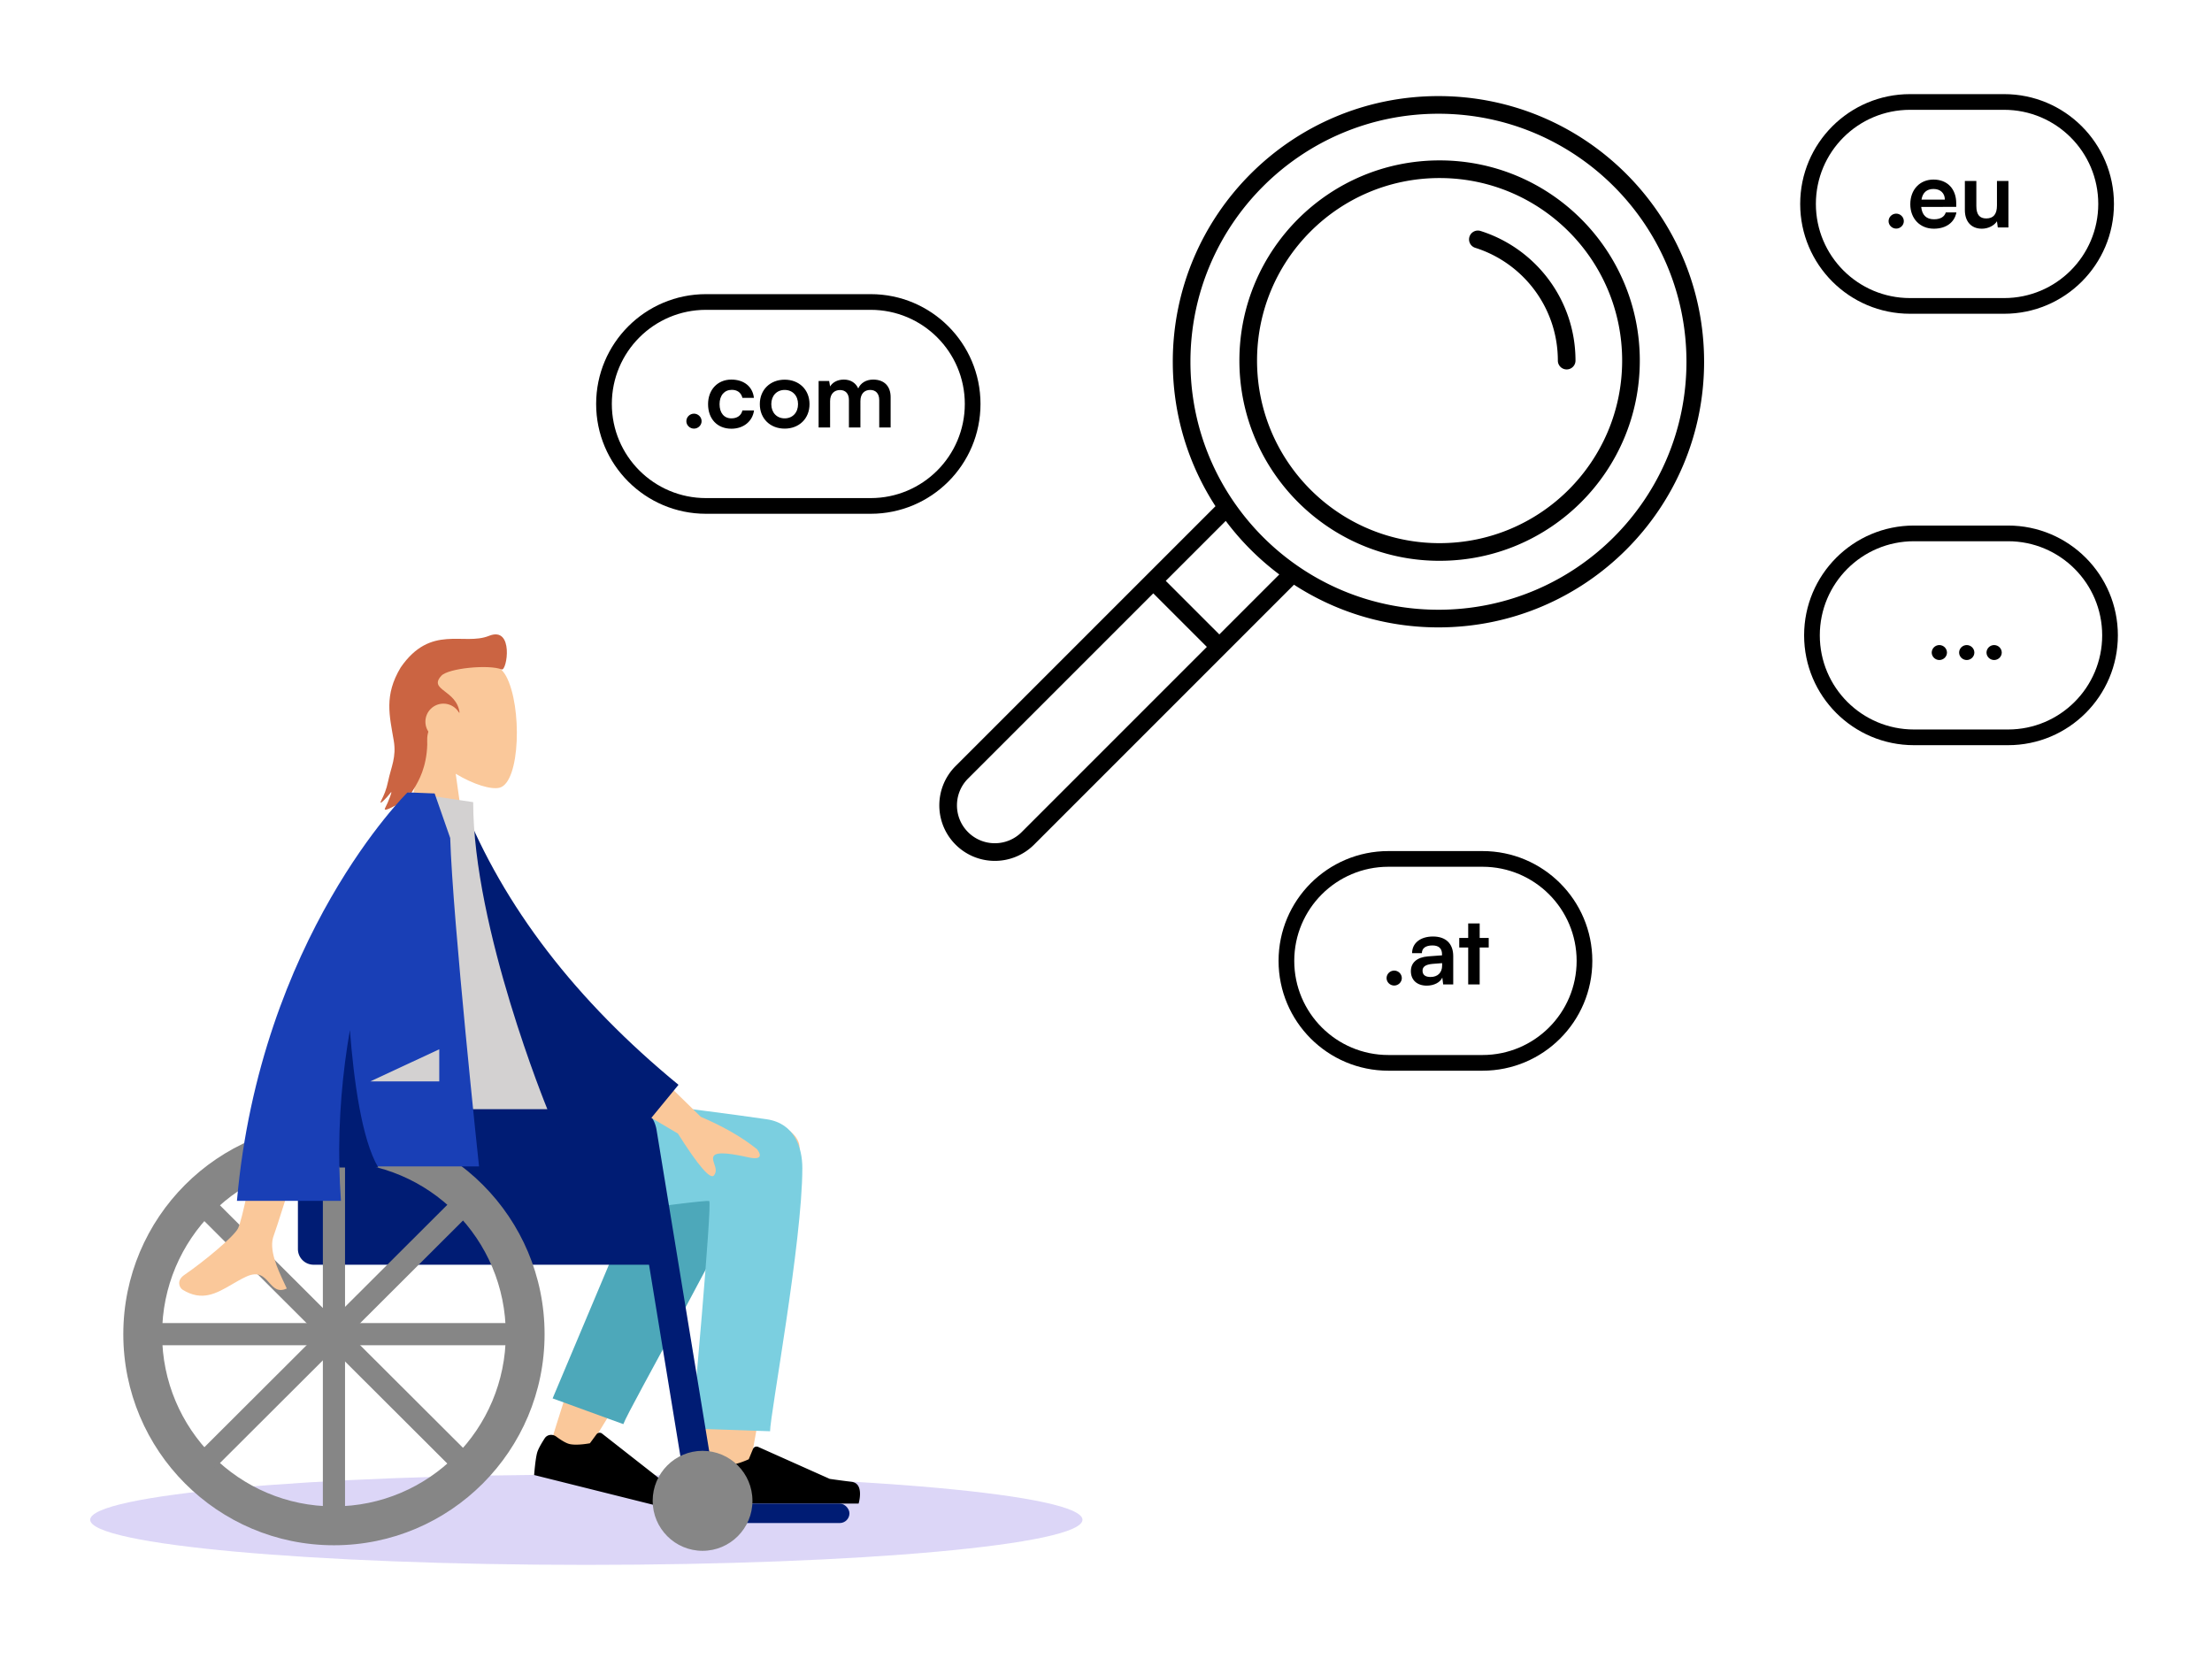 <svg xmlns="http://www.w3.org/2000/svg" width="564" height="423" fill="none"><g clip-path="url(#a)"><path fill="#000" fill-rule="evenodd" d="M366.765 29c-34.921 0-63.236 28.31-63.236 63.235 0 13.312 4.11 25.654 11.135 35.839l.001.001a63.6 63.6 0 0 0 16.26 16.26c10.185 7.022 22.529 11.132 35.84 11.132 34.924 0 63.235-28.311 63.235-63.232C430 57.311 401.689 29 366.765 29m-67.736 63.235c0-37.41 30.33-67.735 67.736-67.735 37.41 0 67.735 30.325 67.735 67.735 0 37.406-30.325 67.732-67.735 67.732-13.579 0-26.229-3.998-36.832-10.882l-66.267 66.271a14.13 14.13 0 0 1-10.012 4.144 14.13 14.13 0 0 1-10.009-4.145l-.001-.001c-5.525-5.53-5.525-14.491 0-20.021l66.27-66.266c-6.887-10.603-10.885-23.253-10.885-36.832m13.502 40.579-15.291 15.29 13.656 13.656 15.29-15.291a68 68 0 0 1-13.655-13.655m-4.817 32.128-13.656-13.656-47.23 47.228c-3.771 3.773-3.771 9.886 0 13.66a9.62 9.62 0 0 0 6.826 2.826 9.63 9.63 0 0 0 6.832-2.827l.001-.001m0 0 47.227-47.23zM367.058 45.396c-25.704 0-46.546 20.839-46.546 46.547 0 9.799 3.025 18.883 8.196 26.38l.001.001a46.8 46.8 0 0 0 11.969 11.97 46.3 46.3 0 0 0 26.38 8.194c25.708 0 46.546-20.84 46.546-46.545 0-25.708-20.838-46.547-46.546-46.547m-51.046 46.547c0-28.193 22.857-51.047 51.046-51.047 28.193 0 51.046 22.854 51.046 51.047 0 28.191-22.853 51.045-51.046 51.045a50.8 50.8 0 0 1-28.933-8.989 51.3 51.3 0 0 1-13.121-13.121c-5.673-8.224-8.992-18.195-8.992-28.935m58.66-31.583a2.25 2.25 0 0 1 2.823-1.47c14.034 4.428 24.214 17.549 24.214 33.053a2.25 2.25 0 1 1-4.5 0c0-13.485-8.852-24.907-21.068-28.76a2.25 2.25 0 0 1-1.469-2.823" clip-rule="evenodd"/><path fill="#5232DB" d="M149.5 399c69.864 0 126.5-5.149 126.5-11.5S219.364 376 149.5 376 23 381.149 23 387.5 79.636 399 149.5 399" opacity=".2"/><path fill="#FAC89A" fill-rule="evenodd" d="M116.194 197.289c4.576 2.764 9.073 4.1 11.183 3.555 5.293-1.367 5.779-20.771 1.684-28.421s-25.146-10.983-26.208 4.173c-.368 5.26 1.836 9.954 5.092 13.785l-5.838 27.273h16.96z" clip-rule="evenodd"/><path fill="#CB6442" d="M117.175 181.709c-.715-5.839-8.049-5.699-4.646-9.407 1.787-1.946 12.121-2.929 15.373-1.622 1.364.547 3.208-11.149-3.224-8.554-6.431 2.596-14.834-3.061-22.511 8.051-4.288 7.137-2.853 12.283-1.771 18.669.715 4.218-.669 6.678-1.429 10.322-.478 2.295-1.066 3.545-1.807 5.03-.707 1.417 1.413-.708 2.473-2.124.6-.801-.698 2.597-1.413 3.895s2.12-.354 3.533-1.062c2.111-1.058 2.827-2.125 3.987-4.117.949-1.629 3.026-5.09 3.198-10.971.044-1.493-1.054-6.812 8.237-8.11"/><ellipse cx="113.06" cy="184.014" fill="#FAC89A" rx="4.593" ry="4.603"/><path fill="#FAC89A" fill-rule="evenodd" d="M179.987 329.319c-1.315 14.406-.001 45.372.706 54.304.445 5.614 8.079 4.144 8.792-.349.12-.761.612-3.435 1.346-7.425 3.6-19.565 13.019-70.769 13.036-83.219.007-5.71-12.675-10.275-17.749-3.378-4.172-2.937-10.093-3.724-13.743 2.207-2.764 4.489-9.33 17.236-16.333 32.12-6.135 13.04-15.721 44.693-15.721 44.693l8.138 3.726s20.103-32.393 32.761-55.104c-.42 3.908-.838 8.092-1.233 12.425" clip-rule="evenodd"/><path fill="#4DA8BA" fill-rule="evenodd" d="m140.903 356.553 27.932-66.316c6.692-10.787 25.454 2.196 23.172 8.453-5.181 14.205-31.53 60.193-33.073 64.425z" clip-rule="evenodd"/><path fill="#7BCFE0" fill-rule="evenodd" d="M204.573 297.807c0 18.797-8.221 62.982-8.226 67.121l-19.916-.673s5.222-57.624 4.404-58.014c-1.226-.586-50.276 6.803-64.987 7.361-21.214.805-29.99-12.238-30.701-36.989h41.091s52.704 6.305 69.279 8.771c7.096 1.055 9.056 7.245 9.056 12.423" clip-rule="evenodd"/><path fill="#000" fill-rule="evenodd" d="M141.822 366.287c-.942-.699-2.295-.548-2.934.434-.79 1.216-1.714 2.779-1.965 3.79-.463 1.859-.732 5.58-.732 5.58l38.673 9.663s2.75-4.618-.398-5.828-5.218-2.067-5.218-2.067l-15.738-12.336a1 1 0 0 0-1.422.194l-1.675 2.277s-3.356.655-5.236.185c-.978-.244-2.305-1.114-3.355-1.892m40.339 6.212c-1.083-.45-2.36.025-2.742 1.133-.474 1.371-.992 3.112-.992 4.154 0 1.915.637 5.59.637 5.59h39.857s1.553-5.147-1.794-5.557a237 237 0 0 1-5.561-.742l-18.249-8.153a1 1 0 0 0-1.332.533l-1.076 2.615s-3.099 1.449-5.036 1.449c-1.008 0-2.506-.521-3.712-1.022" clip-rule="evenodd"/><rect width="37.453" height="4.958" x="179.133" y="383.376" fill="#001C74" rx="2.479"/><path fill="#001C74" d="M75.96 290.686c0-5.523 4.477-10 10-10h69.747c5.523 0 10 4.477 10 10v31.784H79.96a4 4 0 0 1-4-4z"/><path fill="#001C74" fill-rule="evenodd" d="M158.64 280.686a8.89 8.89 0 0 1 8.772 7.451l15.255 93.115h-7.552" clip-rule="evenodd"/><path fill="#868686" fill-rule="evenodd" d="M179.133 395.416c7.025 0 12.72-5.707 12.72-12.748s-5.695-12.748-12.72-12.748-12.72 5.708-12.72 12.748c0 7.041 5.695 12.748 12.72 12.748m-40.28-55.241c0 29.727-24.045 53.825-53.706 53.825S31.44 369.902 31.44 340.175c0-29.726 24.045-53.824 53.707-53.824s53.706 24.098 53.706 53.824m-9.893 0c0 24.251-19.616 43.91-43.813 43.91s-43.814-19.659-43.814-43.91 19.616-43.909 43.814-43.909c24.197 0 43.813 19.659 43.813 43.909" clip-rule="evenodd"/><path fill="#868686" d="M82.32 293.433h5.653v93.484H82.32z"/><rect width="5.66" height="93.382" fill="#868686" rx="2" transform="rotate(45.063 -309.681 292.522)"/><rect width="5.666" height="93.28" x="131.787" y="337.343" fill="#868686" rx="2" transform="rotate(90 131.787 337.343)"/><rect width="5.66" height="93.382" fill="#868686" rx="2" transform="rotate(134.937 -16.94 210.53)"/><path fill="#FAC89A" fill-rule="evenodd" d="m178.69 284.763-20.019-19.571-6.648 11.53 20.816 12.299q7.83 12.361 9.197 10.682c.768-.944.416-1.979.091-2.931-.252-.743-.488-1.435-.164-1.997.74-1.283 4.919-.548 8.855.319s3.026-1.071 2.189-2.082q-5.58-4.514-14.317-8.249M60.695 313.199c2.07-4.211 9.123-45.247 9.123-45.247l14.767.058s-13.677 44.25-14.767 46.957c-1.416 3.518.989 8.628 2.62 12.093.252.536.486 1.033.684 1.478-2.263 1.015-3.35-.212-4.496-1.505-1.295-1.461-2.665-3.007-5.89-1.503-1.245.581-2.424 1.267-3.576 1.938-3.978 2.318-7.633 4.447-12.605 1.373-.788-.488-1.652-2.323.435-3.757 5.2-3.573 12.692-9.827 13.704-11.885" clip-rule="evenodd"/><path fill="#001C74" fill-rule="evenodd" d="m111.784 205.85 6.111-1.05q15.781 39.507 55.103 71.796l-19.809 24.119c-26.212-30.649-42.369-62.271-41.405-94.865" clip-rule="evenodd"/><path fill="#D3D1D1" fill-rule="evenodd" d="M85.147 282.81h54.413s-18.909-46.078-18.909-78.285l-16.414-2.451c-12.9 20.792-16.543 46.391-19.09 80.736" clip-rule="evenodd"/><path fill="#193FB6" fill-rule="evenodd" d="M60.413 306.181c5.951-67.283 43.463-104.107 43.463-104.107l.013.011.007-.011h1.071c1.923.066 5.858.239 5.858.239l3.966 11.359c.63 20.774 7.35 83.732 7.35 83.732H86.525q.088 4.33.41 8.777z" clip-rule="evenodd"/><path fill="#001C74" fill-rule="evenodd" d="M86.53 297.683c-.284-12.571.83-24.374 2.686-35.056.97 12.675 3 27.927 7.237 35.056z" clip-rule="evenodd"/><path fill="#D3D1D1" fill-rule="evenodd" d="M94.412 275.728 112 267.534v8.194z" clip-rule="evenodd"/><path fill="#000" fill-rule="evenodd" d="M222 79h-42c-13.255 0-24 10.745-24 24s10.745 24 24 24h42c13.255 0 24-10.745 24-24s-10.745-24-24-24m-42-4c-15.464 0-28 12.536-28 28s12.536 28 28 28h42c15.464 0 28-12.536 28-28s-12.536-28-28-28z" clip-rule="evenodd"/><path fill="#000" d="M176.944 109.288c-1.056 0-1.944-.864-1.944-1.896 0-1.056.888-1.92 1.944-1.92s1.944.864 1.944 1.92c0 1.032-.888 1.896-1.944 1.896m3.594-6.24c0-3.672 2.424-6.264 5.928-6.264 3.24 0 5.448 1.8 5.76 4.656h-2.928c-.336-1.344-1.32-2.04-2.712-2.04-1.872 0-3.12 1.416-3.12 3.648s1.152 3.624 3.024 3.624c1.464 0 2.496-.72 2.808-2.016h2.952c-.36 2.76-2.664 4.656-5.76 4.656-3.6 0-5.952-2.496-5.952-6.264m13.195 0c0-3.696 2.664-6.24 6.336-6.24s6.336 2.544 6.336 6.24-2.664 6.24-6.336 6.24-6.336-2.544-6.336-6.24m2.928 0c0 2.16 1.392 3.624 3.408 3.624s3.408-1.464 3.408-3.624-1.392-3.624-3.408-3.624-3.408 1.464-3.408 3.624M211.654 109h-2.928V97.144h2.688l.24 1.392c.6-.984 1.8-1.752 3.504-1.752 1.8 0 3.048.888 3.672 2.256.6-1.368 1.992-2.256 3.792-2.256 2.88 0 4.464 1.728 4.464 4.464V109h-2.904v-6.984c0-1.704-.912-2.592-2.304-2.592-1.416 0-2.496.912-2.496 2.856V109h-2.928v-7.008c0-1.656-.888-2.544-2.28-2.544s-2.52.912-2.52 2.832z"/><path fill="#000" fill-rule="evenodd" d="M378 221h-24c-13.255 0-24 10.745-24 24s10.745 24 24 24h24c13.255 0 24-10.745 24-24s-10.745-24-24-24m-24-4c-15.464 0-28 12.536-28 28s12.536 28 28 28h24c15.464 0 28-12.536 28-28s-12.536-28-28-28z" clip-rule="evenodd"/><path fill="#000" d="M355.48 251.288c-1.056 0-1.944-.864-1.944-1.896 0-1.056.888-1.92 1.944-1.92s1.944.864 1.944 1.92c0 1.032-.888 1.896-1.944 1.896m8.31.024c-2.52 0-4.056-1.464-4.056-3.696 0-2.184 1.584-3.552 4.392-3.768l3.552-.264v-.264c0-1.608-.96-2.256-2.448-2.256-1.728 0-2.688.72-2.688 1.968h-2.496c0-2.568 2.112-4.248 5.328-4.248 3.192 0 5.16 1.728 5.16 5.016v7.2h-2.568l-.216-1.752c-.504 1.224-2.112 2.064-3.96 2.064m.96-2.208c1.8 0 2.952-1.08 2.952-2.904v-.624l-2.472.192c-1.824.168-2.52.768-2.52 1.728 0 1.08.72 1.608 2.04 1.608M377.278 251h-2.928v-9.408h-2.28v-2.448h2.28v-3.696h2.928v3.696h2.304v2.448h-2.304z"/><path fill="#000" fill-rule="evenodd" d="M512 138h-24c-13.255 0-24 10.745-24 24s10.745 24 24 24h24c13.255 0 24-10.745 24-24s-10.745-24-24-24m-24-4c-15.464 0-28 12.536-28 28s12.536 28 28 28h24c15.464 0 28-12.536 28-28s-12.536-28-28-28z" clip-rule="evenodd"/><path fill="#000" d="M494.48 168.288c-1.056 0-1.944-.864-1.944-1.896 0-1.056.888-1.92 1.944-1.92s1.944.864 1.944 1.92c0 1.032-.888 1.896-1.944 1.896m6.984 0c-1.056 0-1.944-.864-1.944-1.896 0-1.056.888-1.92 1.944-1.92s1.944.864 1.944 1.92c0 1.032-.888 1.896-1.944 1.896m6.985 0c-1.056 0-1.944-.864-1.944-1.896 0-1.056.888-1.92 1.944-1.92s1.944.864 1.944 1.92c0 1.032-.888 1.896-1.944 1.896"/><path fill="#000" fill-rule="evenodd" d="M511 28h-24c-13.255 0-24 10.745-24 24s10.745 24 24 24h24c13.255 0 24-10.745 24-24s-10.745-24-24-24m-24-4c-15.464 0-28 12.536-28 28s12.536 28 28 28h24c15.464 0 28-12.536 28-28s-12.536-28-28-28z" clip-rule="evenodd"/><path fill="#000" d="M483.48 58.288c-1.056 0-1.944-.864-1.944-1.896 0-1.056.888-1.92 1.944-1.92s1.944.864 1.944 1.92c0 1.032-.888 1.896-1.944 1.896m9.594.024c-3.528 0-6-2.568-6-6.24 0-3.72 2.424-6.288 5.904-6.288 3.552 0 5.808 2.376 5.808 6.072v.888l-8.928.024c.216 2.088 1.32 3.144 3.264 3.144 1.608 0 2.664-.624 3-1.752h2.712c-.504 2.592-2.664 4.152-5.76 4.152m-.072-10.128c-1.728 0-2.784.936-3.072 2.712h5.952c0-1.632-1.128-2.712-2.88-2.712m16.167-2.04h2.928V58h-2.712l-.216-1.584c-.72 1.128-2.256 1.896-3.84 1.896-2.736 0-4.344-1.848-4.344-4.752v-7.416h2.928v6.384c0 2.256.888 3.168 2.52 3.168 1.848 0 2.736-1.08 2.736-3.336z"/></g><defs><clipPath id="a"><path fill="#fff" d="M0 0h564v423H0z"/></clipPath></defs></svg>
